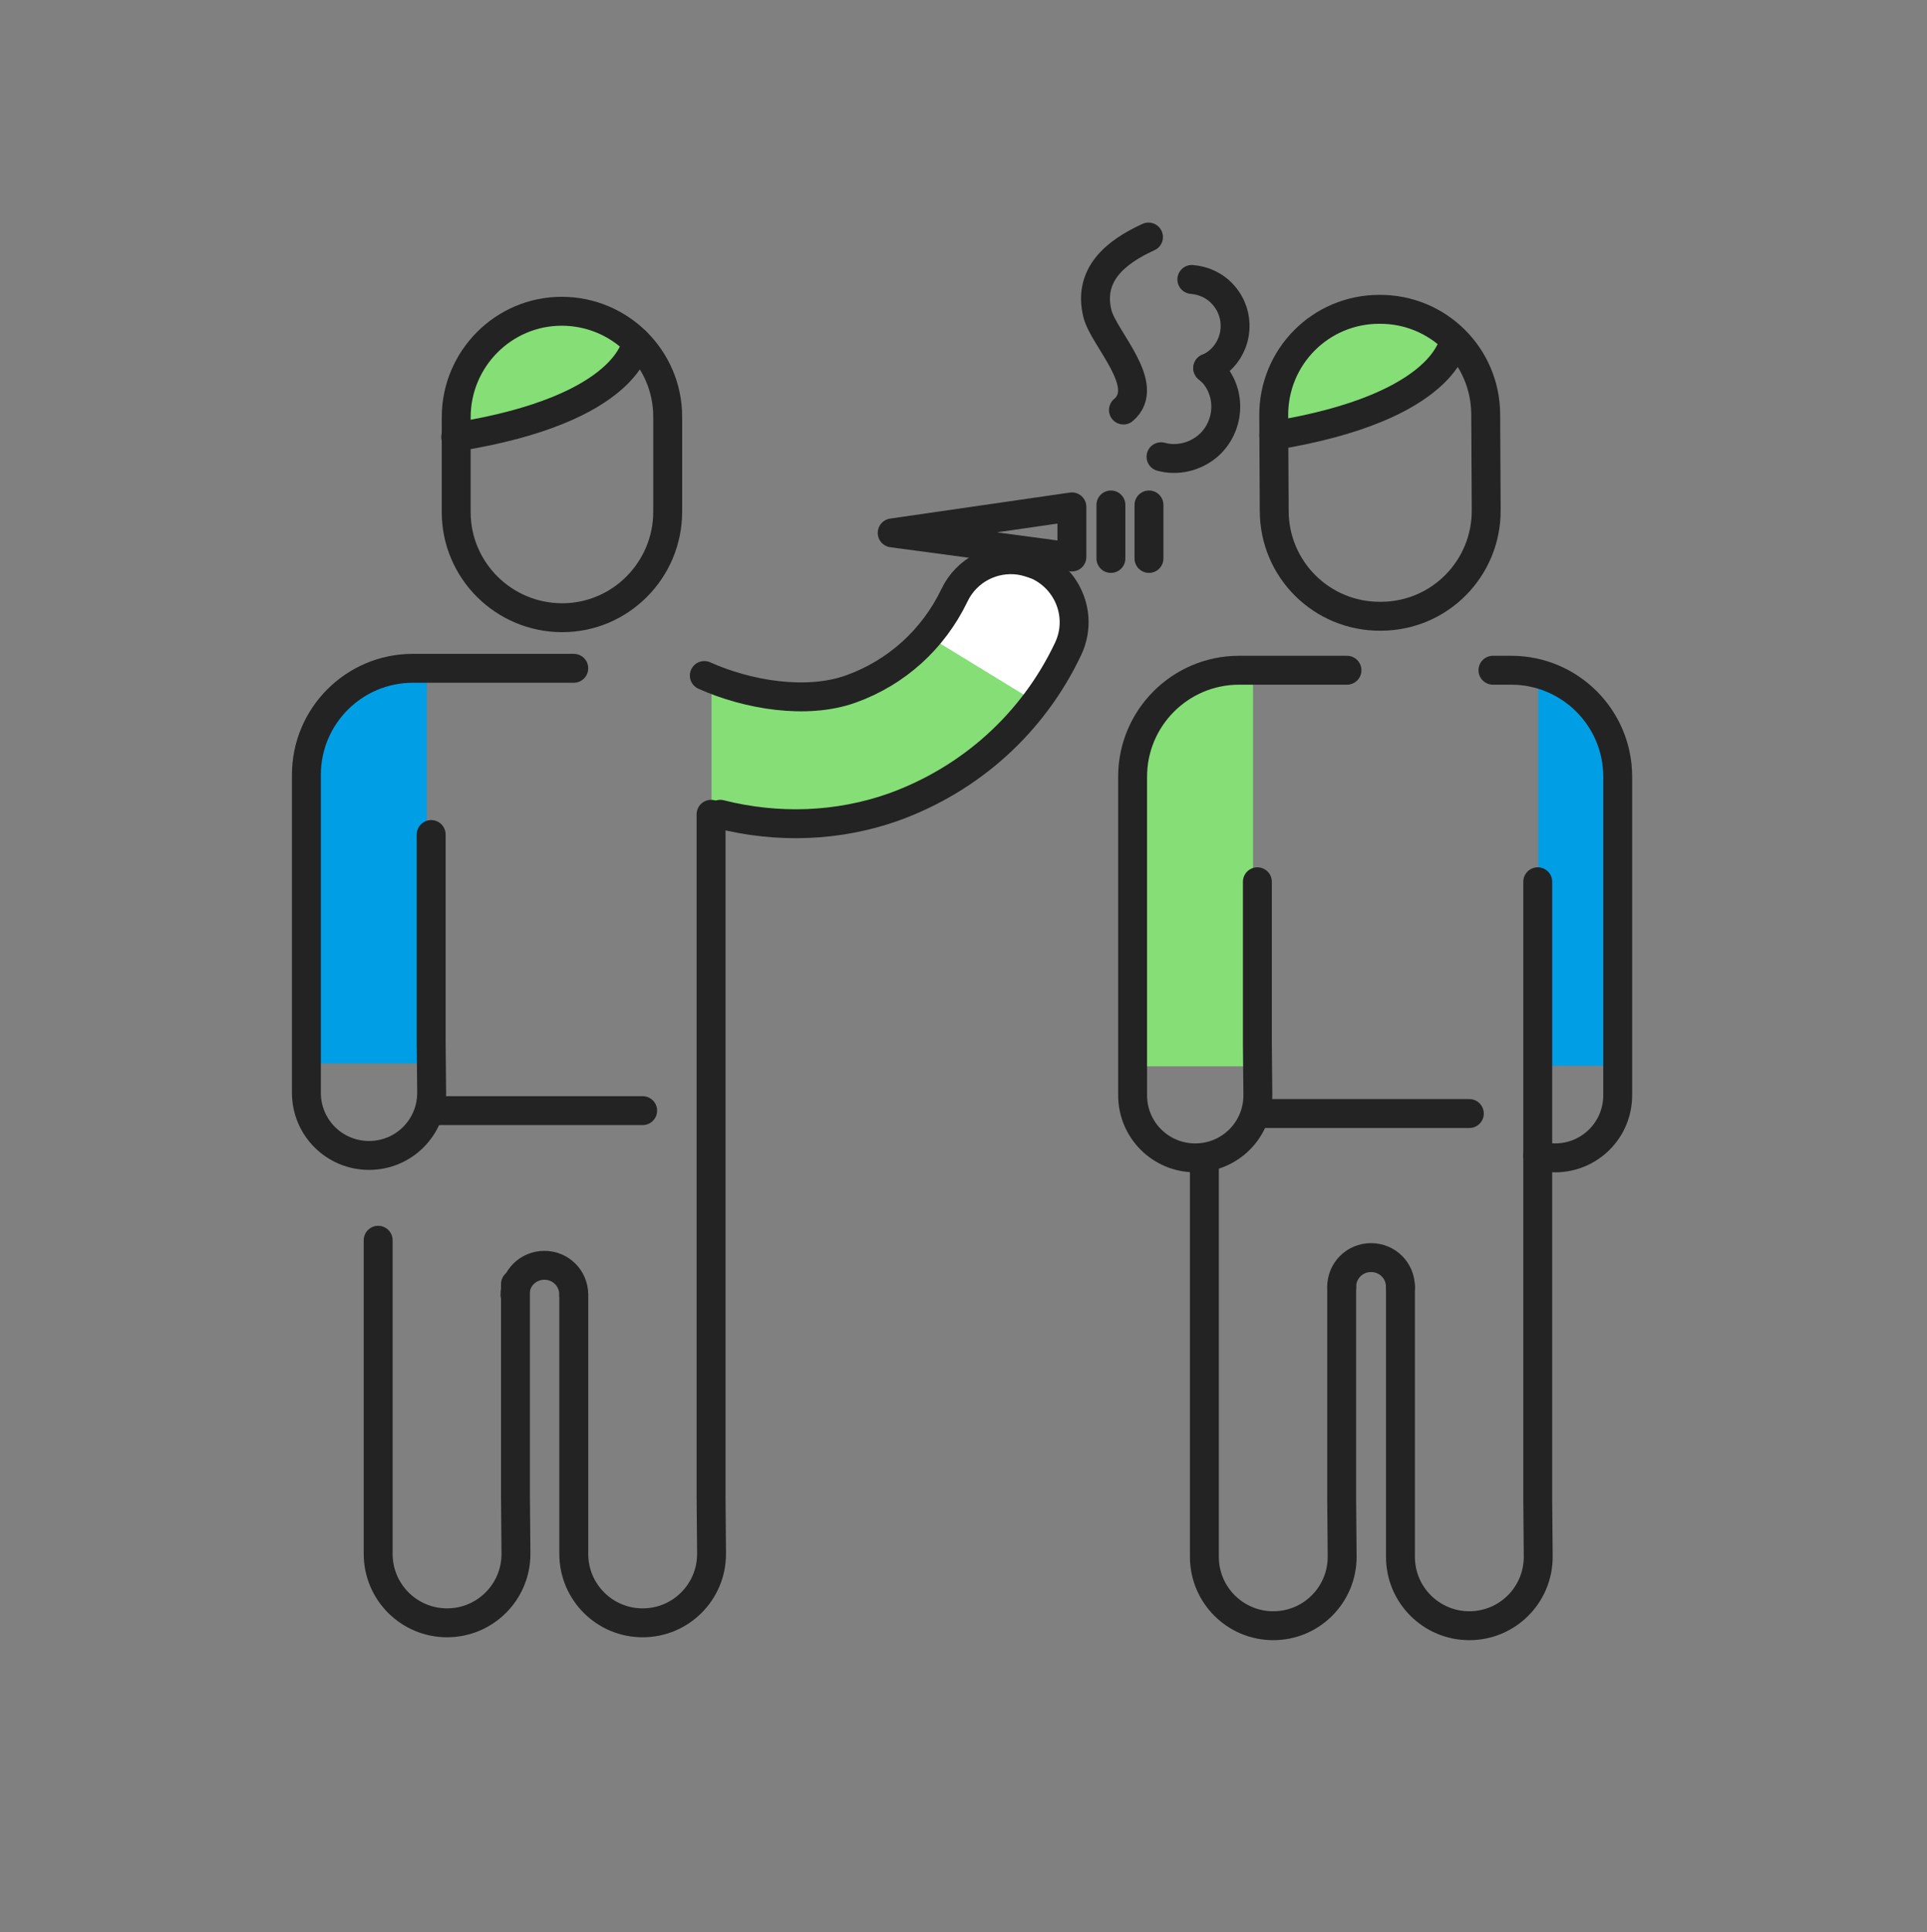 <svg width="400" height="401" viewBox="0 0 400 401" fill="none" xmlns="http://www.w3.org/2000/svg">
<rect x="0" y="0" width="400" height="401" fill="#808080" stroke="none"/>
<path d="M222.499 105.195V115.595L185.199 110.595L222.499 105.195Z" stroke="#232323" stroke-width="6" stroke-miterlimit="10" stroke-linecap="round" stroke-linejoin="round"/>
<path d="M230.598 115.897V104.797" stroke="#232323" stroke-width="6" stroke-miterlimit="10" stroke-linecap="round" stroke-linejoin="round"/>
<path d="M238.5 115.897V104.797" stroke="#232323" stroke-width="6" stroke-miterlimit="10" stroke-linecap="round" stroke-linejoin="round"/>
<path d="M247.398 57.996C249.898 58.196 252.298 59.296 253.998 61.296C257.498 65.296 257.098 71.396 253.098 74.896C252.398 75.496 251.498 76.096 250.698 76.396" stroke="#232323" stroke-width="6" stroke-miterlimit="10" stroke-linecap="round" stroke-linejoin="round"/>
<path d="M250.7 76.394C251.1 76.695 251.4 77.094 251.8 77.394C255.7 81.794 255.2 88.594 250.8 92.495C248 94.894 244.3 95.695 241 94.794" stroke="#232323" stroke-width="6" stroke-miterlimit="10" stroke-linecap="round" stroke-linejoin="round"/>
<path d="M238.399 49.195C231.599 52.295 225.799 56.995 227.799 65.095C229.099 70.295 239.199 79.995 233.199 85.095" stroke="#232323" stroke-width="6" stroke-miterlimit="10" stroke-linecap="round" stroke-linejoin="round"/>
<path d="M191.898 133.598L196.298 126.898L201.798 118.898L207.398 116.098L217.498 118.598L223.698 124.798V133.498C223.698 133.498 219.198 139.198 219.098 139.298C218.998 139.398 214.998 146.298 214.998 146.298L211.198 150.198L199.398 145.698L192.498 139.298L191.898 133.598Z" fill="white"/>
<path d="M192.599 131.996C188.399 136.996 182.899 140.796 176.599 142.996C167.899 146.096 156.499 144.396 147.699 140.896V168.596C160.099 172.096 173.199 171.896 185.299 167.596C197.299 163.296 207.499 155.696 214.999 145.696L192.599 131.996Z" fill="#85DE76"/>
<path d="M108.202 67.298L98.602 75.098L94.602 85.898L96.602 90.398L110.702 87.498L123.202 82.598L128.302 77.298L129.702 71.998L129.102 67.298L118.202 64.598L108.202 67.298Z" fill="#85DE76"/>
<path d="M138.599 106.198C138.599 118.298 128.799 128.198 116.699 128.198C104.599 128.198 94.699 118.398 94.699 106.298V86.598C94.699 74.498 104.499 64.598 116.599 64.598C128.699 64.598 138.599 74.398 138.599 86.498V106.198Z" stroke="#232323" stroke-width="6" stroke-miterlimit="10" stroke-linecap="round" stroke-linejoin="round"/>
<path d="M132.102 70.996C132.102 70.996 130.902 84.896 94.602 90.696" stroke="#232323" stroke-width="6" stroke-miterlimit="10" stroke-linecap="round" stroke-linejoin="round"/>
<path d="M133.4 230.496H91" stroke="#232323" stroke-width="6" stroke-miterlimit="10" stroke-linecap="round" stroke-linejoin="round"/>
<path d="M107 266.495V310.695L107.1 322.495C107.1 330.395 100.7 336.795 92.8 336.795C84.9 336.795 78.5 330.395 78.5 322.495V301.595V257.395" stroke="#232323" stroke-width="6" stroke-miterlimit="10" stroke-linecap="round" stroke-linejoin="round"/>
<path d="M147.602 168.996V310.696L147.702 322.496C147.702 330.396 141.302 336.796 133.402 336.796C125.502 336.796 119.102 330.396 119.102 322.496V301.596V268.696" stroke="#232323" stroke-width="6" stroke-miterlimit="10" stroke-linecap="round" stroke-linejoin="round"/>
<path d="M146.199 140.195C155.099 144.195 167.399 146.295 176.599 142.995C186.099 139.595 193.699 132.695 198.099 123.595C200.599 118.295 206.199 115.495 211.699 116.295C212.999 116.495 214.199 116.895 215.499 117.395C221.999 120.495 224.799 128.195 221.699 134.695C214.399 150.095 201.499 161.695 185.499 167.495C173.899 171.595 161.399 171.995 149.499 168.995" stroke="#232323" stroke-width="6" stroke-miterlimit="10" stroke-linecap="round" stroke-linejoin="round"/>
<path d="M119.098 268.698C119.098 265.298 116.398 262.598 112.998 262.598C109.598 262.598 106.898 265.298 106.898 268.698" stroke="#232323" stroke-width="6" stroke-miterlimit="10" stroke-linecap="round" stroke-linejoin="round"/>
<path d="M88.599 139.398L81.899 140.198C74.199 141.298 66.199 148.698 64.699 156.798L64.199 159.698C63.699 162.298 63.899 220.698 63.899 220.698H88.599V139.398Z" fill="#009EE5"/>
<path d="M89.502 173.195V216.095L89.602 226.795C89.602 233.995 83.802 239.795 76.602 239.795C69.402 239.795 63.602 233.995 63.602 226.795V207.795V160.795C63.602 148.595 73.502 138.695 85.702 138.695H91.402C91.902 138.695 119.102 138.695 119.102 138.695" stroke="#232323" stroke-width="6" stroke-miterlimit="10" stroke-linecap="round" stroke-linejoin="round"/>
<path d="M335.301 160.196L334.801 157.296C333.401 149.796 326.401 142.896 319.301 140.996V221.196H335.701C335.601 221.296 335.801 162.696 335.301 160.196Z" fill="#009EE5"/>
<path d="M260.101 139.898L253.401 140.698C245.701 141.798 237.701 149.198 236.101 157.298L235.601 160.198C235.101 162.798 235.301 221.298 235.301 221.298H260.101V139.898Z" fill="#85DE76"/>
<path d="M277.898 66.196L268.398 74.096L264.398 84.896L266.398 89.296L280.498 86.396L292.998 81.396L298.098 76.196L299.398 70.796L298.798 66.096L287.898 63.496L277.898 66.196Z" fill="#85DE76"/>
<path d="M308.499 105.796C308.599 117.996 298.799 127.896 286.599 127.896C274.399 127.996 264.499 118.196 264.499 105.996L264.399 86.296C264.299 74.096 274.099 64.196 286.299 64.196C298.499 64.096 308.399 73.896 308.399 86.096L308.499 105.796Z" stroke="#232323" stroke-width="6" stroke-miterlimit="10" stroke-linecap="round" stroke-linejoin="round"/>
<path d="M301.798 70.598C301.798 70.598 300.598 84.498 264.398 90.398" stroke="#232323" stroke-width="6" stroke-miterlimit="10" stroke-linecap="round" stroke-linejoin="round"/>
<path d="M305 231.098H262.5" stroke="#232323" stroke-width="6" stroke-miterlimit="10" stroke-linecap="round" stroke-linejoin="round"/>
<path d="M261.002 182.998V216.598L261.102 227.298C261.102 234.498 255.302 240.298 248.102 240.298C240.902 240.298 235.102 234.498 235.102 227.298V208.298V161.198C235.102 148.998 245.002 139.098 257.202 139.098H262.902C263.202 139.098 272.002 139.098 279.602 139.098" stroke="#232323" stroke-width="6" stroke-miterlimit="10" stroke-linecap="round" stroke-linejoin="round"/>
<path d="M319.198 239.798C320.298 240.098 321.498 240.298 322.798 240.298C329.998 240.298 335.798 234.498 335.798 227.298V208.298V161.198C335.798 148.998 325.898 139.098 313.698 139.098H309.898" stroke="#232323" stroke-width="6" stroke-miterlimit="10" stroke-linecap="round" stroke-linejoin="round"/>
<path d="M278.5 267.095V311.295L278.6 323.095C278.6 330.995 272.2 337.395 264.3 337.395C256.4 337.395 250 330.995 250 323.095V302.095V241.195" stroke="#232323" stroke-width="6" stroke-miterlimit="10" stroke-linecap="round" stroke-linejoin="round"/>
<path d="M319.199 182.996V311.296L319.299 323.096C319.299 330.996 312.899 337.396 304.999 337.396C297.099 337.396 290.699 330.996 290.699 323.096V302.096V266.996" stroke="#232323" stroke-width="6" stroke-miterlimit="10" stroke-linecap="round" stroke-linejoin="round"/>
<path d="M290.7 267.096C290.7 263.696 288 260.996 284.6 260.996C281.2 260.996 278.5 263.696 278.5 267.096" stroke="#232323" stroke-width="6" stroke-miterlimit="10" stroke-linecap="round" stroke-linejoin="round"/>
</svg>
